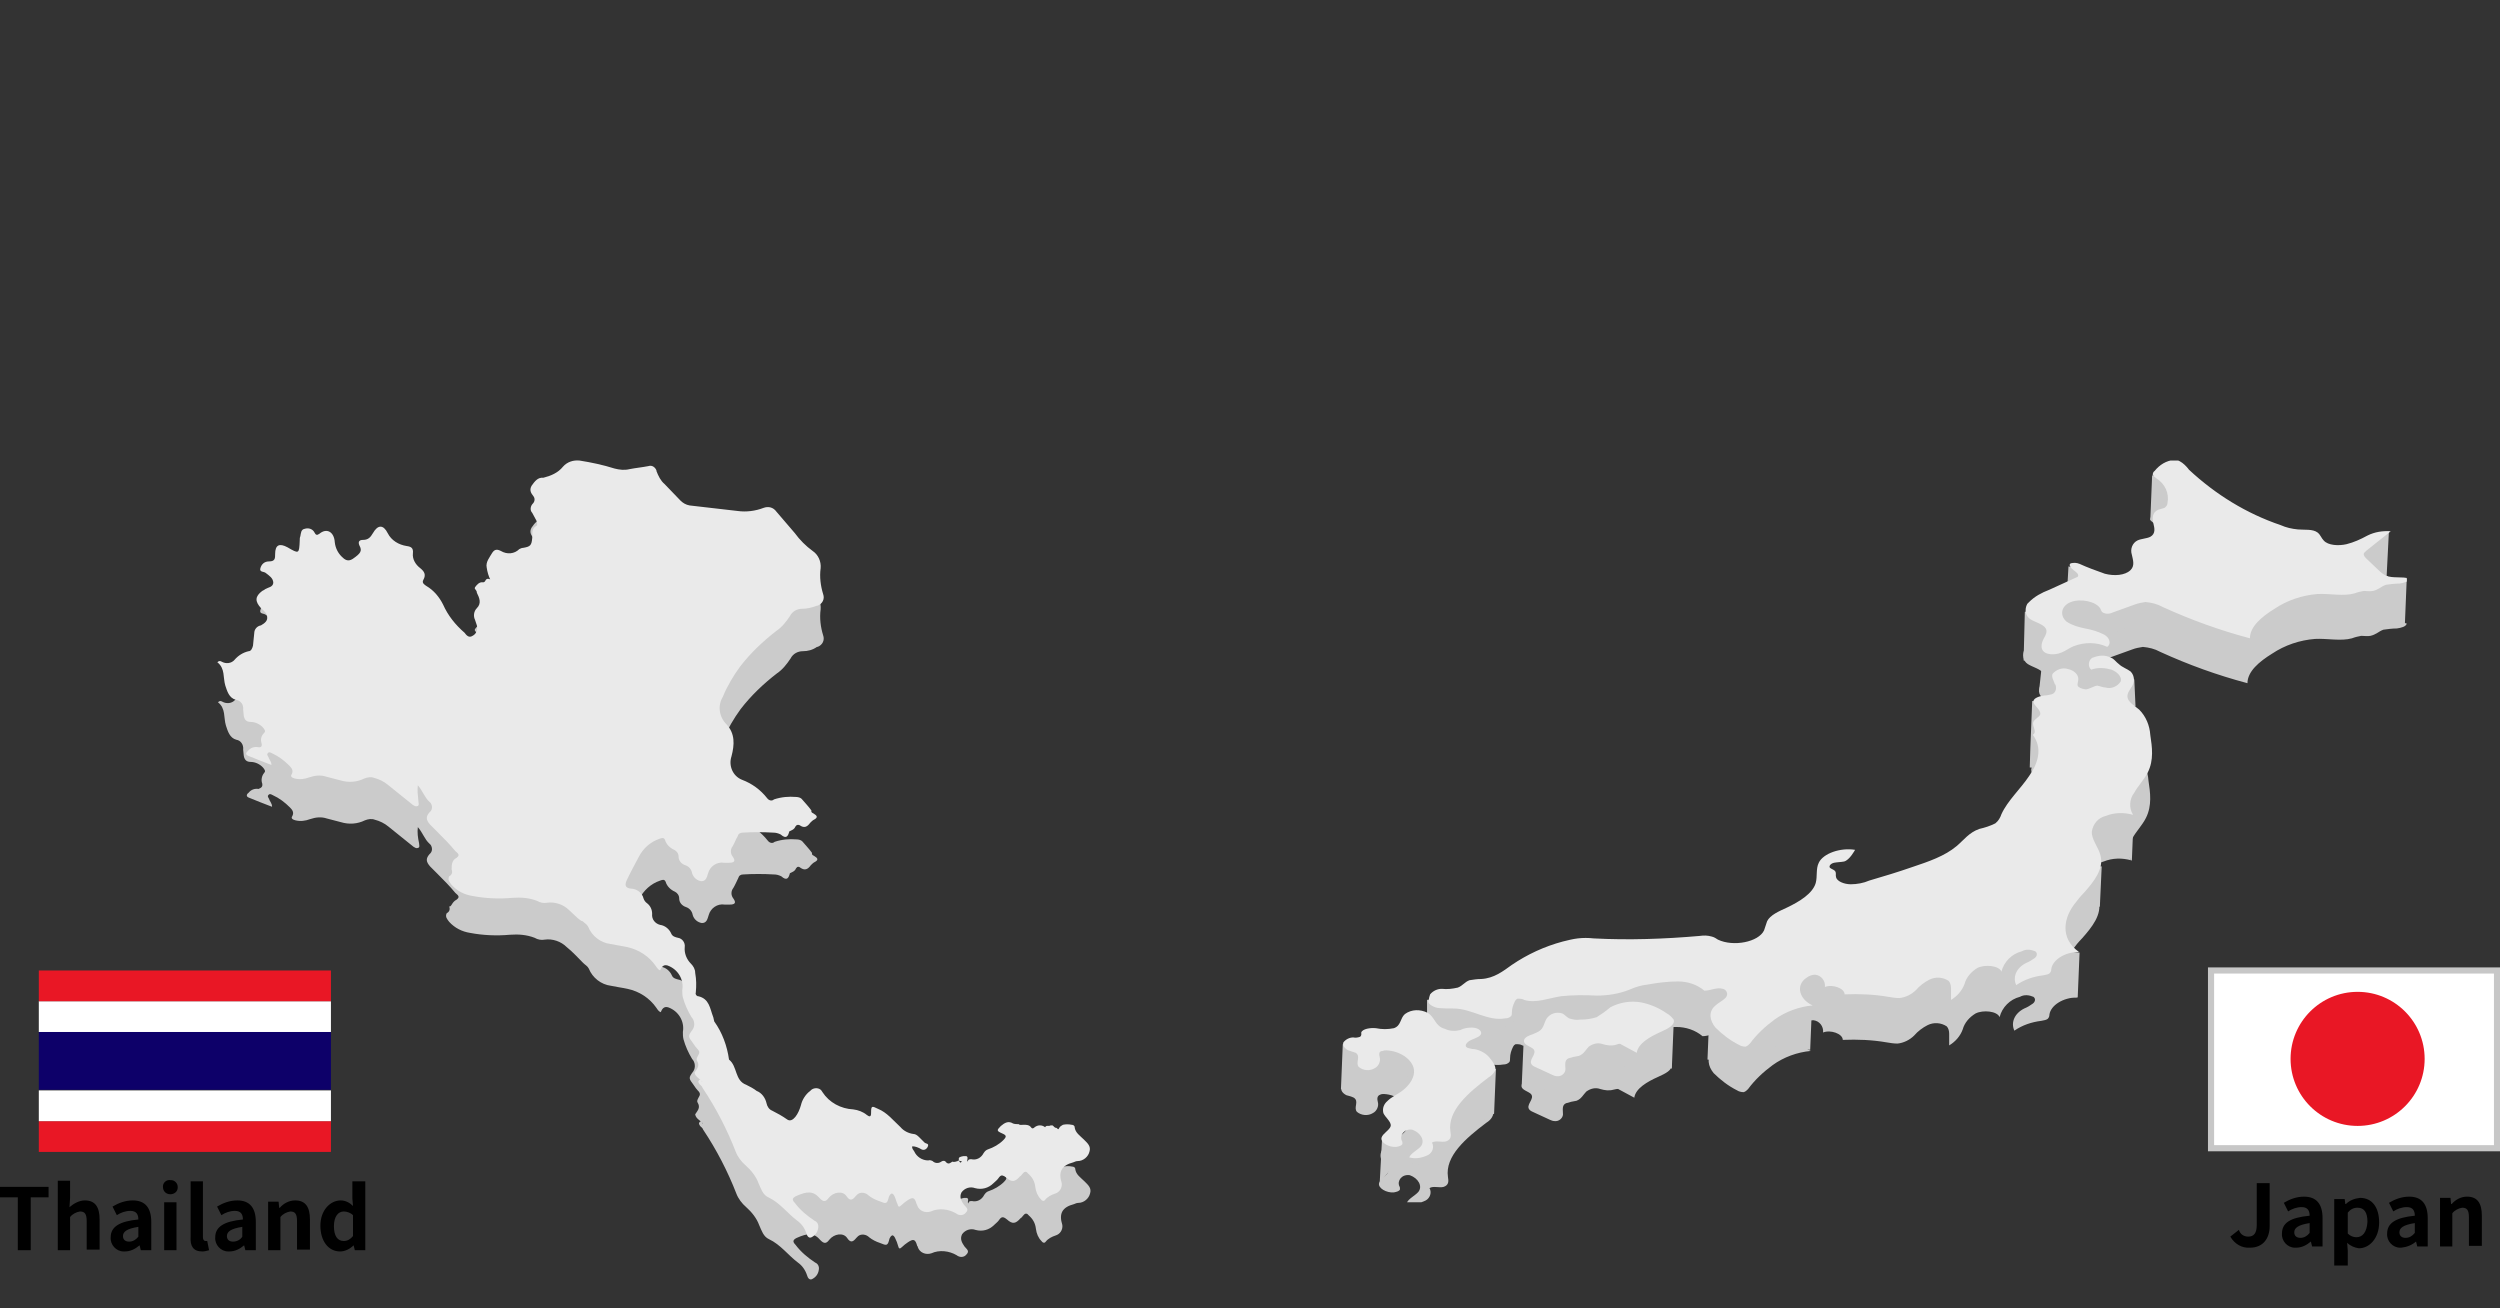 <?xml version="1.0" encoding="utf-8"?>
<!-- Generator: Adobe Illustrator 26.5.0, SVG Export Plug-In . SVG Version: 6.00 Build 0)  -->
<svg version="1.1" id="Layer_1" xmlns="http://www.w3.org/2000/svg" xmlns:xlink="http://www.w3.org/1999/xlink" x="0px" y="0px"
	 viewBox="0 0 406.5 212.7" style="enable-background:new 0 0 406.5 212.7;" xml:space="preserve">
<rect x="0" y="0" width="406.5" height="212.7" fill="#333333" stroke="none"/>
<style type="text/css">
	.st0{clip-path:url(#SVGID_00000142149895692029578160000013871226214912569220_);}
	.st1{fill:#CBCBCB;}
	.st2{fill:#EAEAEA;}
	.st3{clip-path:url(#SVGID_00000065035675904795374690000017610984829943841712_);}
	.st4{fill:#0D0069;}
	.st5{fill:#FFFFFF;}
	.st6{fill:#E91725;}
	.st7{fill:#FFFFFF;stroke:#C7C7C7;}
</style>
<g transform="translate(-270.963 -6027.2)">
	<g transform="translate(306.5 6102.086)">
		<g>
			<defs>
				<rect id="SVGID_1_" x="-3" y="0" width="147.7" height="137.8"/>
			</defs>
			<clipPath id="SVGID_00000054253675115642070450000012133146059188091524_">
				<use xlink:href="#SVGID_1_"  style="overflow:visible;"/>
			</clipPath>
			<g style="clip-path:url(#SVGID_00000054253675115642070450000012133146059188091524_);">
				<path class="st1" d="M38.7,71.4c0.7-0.5,0.1-0.8-0.2-1.1c-0.9-1.1-1.9-2.1-2.9-3.1c-0.4-0.4-0.8-0.8-1.2-1.2
					c-0.7-0.8-0.7-1.3-0.1-2c0.5-0.4,0.5-1,0.2-1.5c-0.1-0.1-0.1-0.1-0.2-0.2c-0.8-0.7-1.1-1.8-1.9-2.7c-0.1,0.9,0,1.7,0.2,2.6
					c0,0.3,0.2,0.7-0.2,0.8c-0.3,0.1-0.5-0.1-0.7-0.2c-1.4-1.1-2.7-2.2-4.1-3.3c-0.6-0.5-1.4-0.9-2.2-1.1c-0.5-0.2-1.1-0.1-1.6,0.1
					c-1.2,0.6-2.6,0.7-3.9,0.3c-0.8-0.2-1.5-0.4-2.3-0.6c-0.9-0.3-1.8-0.2-2.7,0.1c-0.8,0.3-1.6,0.4-2.4,0.2
					c-0.4-0.1-0.8-0.3-0.5-0.7c0.3-0.6,0-1-0.4-1.4c-0.8-0.8-1.7-1.5-2.8-2c-0.2-0.1-0.5-0.3-0.7,0c-0.2,0.2,0,0.4,0.1,0.6
					c0.1,0.4,0.5,0.7,0.5,1.3c-1.3-0.5-2.6-1-3.8-1.5c-0.5-0.2-0.3-0.6,0-0.8c0.4-0.5,1-0.7,1.6-0.6C7,53.2,7.2,53,7.1,52.5
					C6.9,52,7,51.3,7.4,50.8c0.3-0.3,0.1-0.5-0.1-0.8c-0.5-0.6-1.3-1-2.1-1c-0.7,0-1-0.4-1.1-1c0-0.3-0.1-0.7-0.1-1
					c0.1-0.8-0.4-1.5-1.1-1.6c-1.1-0.3-1.4-1.4-1.7-2.3c-0.4-1.3,0-2.8-1.3-3.8c0.3-0.3,0.5-0.2,0.7-0.1c0.7,0.4,1.6,0.3,2.1-0.3
					c0.6-0.7,1.4-1.2,2.3-1.4c0.4,0,0.6-0.5,0.7-0.9c0.1-0.7,0.1-1.3,0.2-2c0-0.7,0.5-1.2,1.1-1.3c0.5-0.1,0.9-0.5,0.9-1.1
					c0-0.3-0.1-0.5-0.3-0.7c-0.2-0.3-0.5-0.5-0.7-0.7c-1-1.1-1-1.9,0.2-2.8c0.2-0.1,0.4-0.2,0.5-0.3c0.5-0.3,1.2-0.3,1.3-1
					c0-0.8-0.7-1.2-1.2-1.6c-0.3-0.3-1.1-0.1-0.9-0.8c0.2-0.7,0.7-1.1,1.4-1.1c1,0,1-0.5,1-1.2c0-1.5,0.7-1.8,2-1.1
					c1.9,1.1,1.9,1.1,2-1.1c0-0.2,0-0.5,0.1-0.7c0.1-0.5,0.1-1.1,0.7-1.2c0.6-0.2,1.3,0,1.6,0.6c0.2,0.4,0.4,0.5,0.8,0.2
					c1.2-1,2.4-0.3,2.5,1.4c0.1,0.9,0.5,1.7,1.1,2.3c0.5,0.5,1,0.9,1.8,0.4c1.3-0.9,1.6-1.3,1.1-2.2c-0.3-0.7,0.1-0.9,0.6-0.9
					c0.8,0,1.2-0.4,1.6-1.1c0.8-1.4,1.7-1.4,2.4,0c0.6,1.2,1.8,1.9,3.1,2.1c0.7,0.1,1.1,0.3,1,1.2c-0.1,0.9,0.4,1.8,1.2,2.4
					c0.6,0.5,1,1,0.5,1.9c-0.3,0.5,0.2,0.8,0.5,1c1.2,0.7,2.1,1.8,2.7,3c0.8,1.8,2,3.3,3.5,4.6c0.3,0.4,0.7,0.9,1.3,0.5
					c0.6-0.3,0.9-1,0.7-1.7c-0.1-0.3-0.2-0.6-0.3-0.9c-0.3-0.6-0.2-1.4,0.3-1.9c0.8-0.8,0.4-1.7,0-2.5c0-0.2-0.1-0.4-0.2-0.5
					c-0.1-0.1-0.2-0.2-0.1-0.4c0.3-0.4,0.7-0.9,1.3-0.8c0.2,0,0.3-0.1,0.4-0.3c0.2-0.4,0.6-0.3,0.9-0.1c0,0,0,0,0,0
					c-0.1,0,0,0-0.1,0c-0.3-0.6-0.5-1.3-0.6-2c-0.2-0.9,0.5-1.7,0.9-2.4c0.4-0.6,0.8-0.6,1.4-0.3c1,0.6,2.2,0.5,3-0.3
					c0.2-0.1,0.4-0.2,0.6-0.2c1.2-0.2,1.4-0.4,1.5-1.6c0.1-0.7-0.2-1.5,0.7-2c0.2-0.1,0.1-0.5,0-0.8c-0.2-0.4-0.5-0.9-0.7-1.3
					c-0.4-0.4-0.3-1.1,0.1-1.5c0.3-0.3,0.4-0.8,0.1-1.2c0,0,0,0,0,0c-0.4-0.5-0.7-1-0.3-1.7c0.5-0.7,1-1.4,1.9-1.3
					C54,9.2,55.2,8.8,56,7.8c0.7-0.8,1.7-1.1,2.7-1c1.9,0.3,3.8,0.7,5.7,1.2c0.8,0.2,1.6,0.3,2.4,0.1c1-0.2,2.1-0.3,3.1-0.5
					c0.6-0.2,1.1,0.2,1.3,0.7c0,0,0,0.1,0,0.1c0.3,0.8,0.7,1.6,1.3,2.1c0.9,0.9,1.7,1.8,2.6,2.7c0.4,0.4,0.9,0.7,1.5,0.8
					c2.6,0.3,5.2,0.6,7.8,0.9c1.4,0.2,2.9,0,4.2-0.5c0.8-0.3,1.6-0.1,2.1,0.6c1,1.2,2,2.3,3,3.5c0.8,1.1,1.8,2.1,2.9,2.9
					c0.9,0.6,1.4,1.7,1.3,2.8c-0.2,1.4,0,2.9,0.4,4.2c0.3,0.8-0.1,1.6-0.9,1.9c0,0-0.1,0-0.1,0C96.6,30.8,95.8,31,95,31
					c-0.8,0-1.6,0.4-2,1.2c-0.6,0.9-1.3,1.8-2.2,2.4c-2.2,1.7-4.2,3.6-5.9,5.8c-1.1,1.5-2.1,3.2-2.8,4.9c-0.9,1.5-0.6,3.3,0.6,4.5
					c1.4,1.5,1.3,3.3,0.8,5.2c-0.5,1.5,0.2,3.2,1.7,3.8c1.6,0.6,3,1.6,4.1,3c0.3,0.4,0.8,0.5,1.1,0.2c1.2-0.4,2.4-0.5,3.6-0.4
					c0.3,0,0.7,0.1,0.9,0.3c0.5,0.6,1.1,1.2,1.6,1.9c-0.1,0.4,0.3,0.4,0.5,0.6c0.5,0.3,0.5,0.6-0.1,0.9c-0.2,0.1-0.4,0.3-0.6,0.5
					c-0.5,0.7-1,0.9-1.7,0.4C94.4,66,94.1,66,94,66.2c0,0-0.1,0.1-0.1,0.1c-0.2,0.5-0.6,0.6-1,0.8c-0.2,0.8-0.5,1.3-1.4,0.5
					c-0.4-0.2-0.8-0.3-1.2-0.3c-1.7-0.1-3.4-0.1-5,0c-0.4,0-0.7,0.2-0.8,0.6c-0.3,0.6-0.5,1.1-0.8,1.6c-0.4,0.5-0.4,1.2,0,1.7
					c0.5,0.7,0.3,1-0.6,1c-0.3,0-0.5,0-0.8,0c-1.2-0.2-2.3,0.6-2.6,1.7c-0.2,0.6-0.3,1.3-1.1,1.3c-0.7-0.1-1.3-0.6-1.5-1.3
					c-0.1-0.6-0.5-1.1-1.1-1.3c-0.6-0.2-1.1-0.7-1.1-1.4c0-0.5-0.3-0.9-0.7-1.1c-0.7-0.3-1.3-0.9-1.5-1.6c-0.2-0.5-0.6-0.3-0.9-0.2
					c-1.5,0.5-2.7,1.6-3.4,3c-0.7,1.3-1.4,2.6-2,3.9c-0.3,0.8,0,1.1,0.7,1.2c1,0,1.9,0.7,2.1,1.6c0.1,0.3,0.3,0.6,0.6,0.8
					c0.5,0.4,0.8,1,0.8,1.7c-0.1,0.9,0.5,1.6,1.3,1.8c0.8,0.1,1.5,0.7,1.8,1.4c0.2,0.5,0.7,0.6,1.1,0.7c0.7,0.1,1.2,0.8,1.1,1.5
					c0,0,0,0,0,0c-0.1,1,0.3,2,1,2.7c0.4,0.4,0.7,0.9,0.7,1.5c0.2,1.1,0.2,2.1,0.1,3.2c-0.1,0.3,0.1,0.5,0.3,0.6c0,0,0.1,0,0.1,0
					c1.8,0.4,1.9,2,2.4,3.3c0.1,0.2,0.1,0.5,0.2,0.8c1.3,1.8,2.1,4,2.4,6.2c1.4,1.1,0.9,3.4,2.8,4.1c0.6,0.3,1.2,0.6,1.7,1
					c0.8,0.3,1.4,1.1,1.6,2c0.1,0.5,0.4,1,0.9,1.2c0.8,0.4,1.7,0.9,2.4,1.4c0.5,0.4,1,0.1,1.4-0.4c0.4-0.5,0.7-1.2,0.9-1.9
					c0.2-0.9,0.8-1.8,1.5-2.3c0.4-0.5,1.2-0.6,1.7-0.2c0.1,0.1,0.2,0.2,0.3,0.4c1.1,1.7,3,2.7,5,2.8c0.8,0.1,1.6,0.4,2.2,0.9
					c0.4,0.3,0.7,0.4,0.7-0.3c0-1.2,0.1-1.2,1.1-0.7c1.5,0.6,2.5,1.9,3.7,3c0.5,0.6,1.3,1,2.1,1.1c0.3,0,0.6,0.2,0.9,0.5
					c0.3,0.3,0.6,0.6,0.9,0.9c0.2,0.2,0.8,0.1,0.5,0.7c-0.2,0.4-0.6,0.6-1,0.4c0,0,0,0,0,0c-0.5-0.3-1-0.5-1.5-0.5
					c-0.1,0.4,0.2,0.6,0.3,0.8c0.4,0.9,1.3,1.5,2.3,1.5c0.2-0.1,0.5,0,0.7,0.1c0.4,0.4,1,0.4,1.4,0.1c0.3-0.2,0.6-0.2,0.8,0.1
					c0.4,0.4,0.7,0.1,1-0.1c0.3,0.1,0.6,0,0.9-0.1c0-0.1,0.1-0.1,0.1-0.1c0,0,0,0,0,0c0.2,0.1,0.3,0.6,0.5,0.2
					c0.2-0.2-0.3,0-0.4-0.2c-0.2-0.6,0.3-0.6,0.7-0.7l0.5,0c0.4,0.2,0,0.6,0.2,0.9c0.1-0.4,0.3-0.4,0.6-0.4c0.8,0.2,1.6-0.2,2-1
					c0.2-0.3,0.4-0.5,0.7-0.6c0.9-0.3,1.8-0.8,2.5-1.5c0.6-0.6,0.5-0.8-0.2-1.1c-0.9-0.4-0.9-0.5-0.2-1.2c0.6-0.5,1.2-0.9,2-0.4
					c0.3,0.1,0.6,0.1,0.9,0.1c0.2,0.2,0.5,0.1,0.8,0.1c0.4,0,0.9,0,1.2,0.4c0.2,0.3,0.4,0.2,0.6,0c0.5-0.4,1.2-0.4,1.7,0
					c0,0.1,0,0.2,0,0.2c0-0.1,0-0.1,0-0.2c0.2-0.4,0.6-0.1,0.9-0.3l0.3,0c0.2,0.1,0.3,0.4,0.6,0.4c0.2,0,0.3,0.5,0.5,0
					c0.1-0.2,0.4-0.4,0.6-0.5c0.5-0.1,0.9-0.1,1.4,0c0.2,0,0.5,0.1,0.5,0.4c0.1,0.9,0.9,1.4,1.5,2c0.6,0.6,1.2,1.1,0.9,2
					c-0.2,0.8-1,1.5-1.9,1.5c-0.2,0-0.5,0.1-0.7,0.2c-1.9,0.5-2.5,1.5-1.9,3.4c0.1,0.8-0.4,1.5-1.1,1.7c-0.6,0.2-1.2,0.5-1.6,1
					c-0.2,0.3-0.5,0.2-0.7-0.1c-0.5-0.5-0.8-1.2-0.9-2c-0.1-0.9-0.5-1.6-1.2-2.2c-0.3-0.4-0.6-0.3-0.9,0.1c-0.1,0.1-0.2,0.3-0.4,0.4
					c-0.8,0.9-1.3,1-2.2,0.2c-0.6-0.5-0.9-0.5-1.3,0.1c-0.2,0.3-0.5,0.5-0.8,0.8c-0.8,0.8-1.9,1.1-3,0.8c-0.8-0.3-1.7,0-2.2,0.7
					c-0.4,0.8,0,1.4,0.4,2c0.3,0.4,0.9,0.7,0.3,1.3c-0.4,0.5-1.1,0.5-1.6,0.1c-1.2-0.7-2.8-0.9-4.1-0.3c-0.9,0.3-1.9-0.1-2.2-1
					c0-0.1,0-0.1-0.1-0.2c-0.3-1.1-0.6-1.2-1.5-0.6c-0.3,0.2-0.7,0.5-1,0.8c-0.3,0.3-0.5,0.3-0.6-0.2c-0.1-0.4-0.3-0.9-0.5-1.3
					c-0.1-0.2-0.3-0.5-0.5-0.4s-0.3,0.3-0.4,0.5c-0.3,1.2-0.4,1.2-1.6,0.7c-0.6-0.2-1.2-0.5-1.7-0.9c-0.5-0.5-1.3-0.6-1.8-0.2
					c-0.1,0.1-0.2,0.2-0.3,0.3c-0.5,0.6-0.9,0.9-1.5,0c-0.6-0.9-2.1-0.7-2.9,0.3c-0.5,0.7-0.9,0.6-1.4,0.1c-1.1-1.3-2.1-1.2-3.9-0.4
					c-0.6,0.3-0.7,0.6-0.2,1.1c0.9,1.2,2,2.1,3.2,2.9c0.5,0.2,0.7,0.7,0.6,1.2c-0.1,0.7-0.5,1.2-1.1,1.5c-0.4,0.2-0.7-0.2-0.8-0.6
					c-0.3-0.9-0.8-1.6-1.5-2.1c-1.6-1.2-2.8-2.9-4.7-3.8c-0.9-0.4-1.2-1.4-1.6-2.3c-0.4-1.1-1.2-2.1-2.1-2.9
					c-0.7-0.6-1.3-1.4-1.6-2.2c-1.4-3.6-3.2-7.1-5.4-10.4c-0.1-0.3-0.3-0.4-0.5-0.6c-0.1-0.2-0.3-0.4-0.1-0.6c0.2-0.3,0.4,0,0.5,0.2
					c0.1,0.1,0.2,0.1,0.1,0.1c-0.2-0.5-1.2-0.8-1.3-1.6l0,0c0.4-0.6,0.9-1.1,0.4-1.9c-0.2-0.3,0.1-0.7,0.3-1.1
					c0.2-0.4-0.1-0.7-0.3-0.9c-0.2-0.2-0.4-0.5-0.6-0.8c-0.9-1.2-0.9-1.2-0.1-2.3c0.4-0.6,0.3-1.5-0.2-2c-0.6-1-1.1-2.1-1.4-3.2
					c-0.1-0.4-0.1-0.8-0.1-1.2c0.3-1.7-0.7-3.4-2.4-4c-0.7-0.2-1,0.3-1.2,0.8c-0.3-0.1-0.5-0.4-0.7-0.7c-1.1-1.6-2.8-2.7-4.7-3.1
					c-0.9-0.2-1.8-0.3-2.7-0.5c-1.6-0.2-3-1.3-3.6-2.8c-0.2-0.4-0.6-0.6-0.9-0.9c-0.9-0.9-1.7-1.8-2.7-2.6c-0.9-0.9-2.3-1.4-3.6-1.2
					c-0.5,0.1-1.1,0-1.6-0.3c-1.3-0.5-2.6-0.6-4-0.5c-2.2,0.2-4.4,0.1-6.5-0.3c-1.3-0.2-2.5-0.8-3.4-1.8c-0.3-0.4-0.7-0.8-0.4-1.4
					c0.4-0.2,0.6-0.6,0.4-1.1C37.9,72.6,37.9,71.8,38.7,71.4"/>
				<path class="st2" d="M38.7,64.6c0.7-0.5,0.1-0.8-0.2-1.1c-0.9-1.1-1.9-2.1-2.9-3.1c-0.4-0.4-0.8-0.8-1.2-1.2
					c-0.7-0.8-0.7-1.3-0.1-2c0.5-0.4,0.5-1,0.2-1.5c-0.1-0.1-0.1-0.1-0.2-0.2c-0.8-0.7-1.1-1.8-1.9-2.7c-0.1,0.9,0,1.7,0.1,2.6
					c0,0.3,0.2,0.7-0.2,0.8c-0.3,0.1-0.5-0.1-0.7-0.2c-1.4-1.1-2.7-2.2-4.1-3.3c-0.6-0.5-1.4-0.9-2.2-1.1c-0.5-0.2-1.1-0.1-1.6,0.1
					c-1.2,0.6-2.6,0.7-3.9,0.3c-0.8-0.2-1.5-0.4-2.3-0.6c-0.9-0.3-1.8-0.2-2.7,0.1c-0.8,0.3-1.6,0.4-2.4,0.2
					c-0.4-0.1-0.8-0.3-0.5-0.7c0.3-0.6,0-1-0.4-1.4c-0.8-0.8-1.7-1.5-2.8-2c-0.2-0.1-0.5-0.3-0.7,0c-0.2,0.2,0,0.4,0.1,0.6
					c0.1,0.4,0.5,0.7,0.5,1.3c-1.3-0.5-2.6-1-3.8-1.5c-0.5-0.2-0.3-0.6,0-0.8c0.4-0.5,1-0.7,1.6-0.6c0.5,0.1,0.7-0.1,0.6-0.6
					c-0.2-0.6-0.1-1.2,0.4-1.7c0.3-0.3,0.1-0.5-0.1-0.8c-0.5-0.6-1.3-1-2.1-1c-0.7,0-1-0.4-1.1-1c0-0.3-0.1-0.7-0.1-1
					c0.1-0.8-0.4-1.5-1.2-1.6c-1.1-0.3-1.4-1.4-1.7-2.3c-0.4-1.3,0-2.8-1.3-3.8c0.3-0.3,0.5-0.2,0.7-0.1c0.7,0.4,1.6,0.3,2.1-0.3
					c0.6-0.7,1.4-1.2,2.3-1.4c0.4,0,0.6-0.5,0.7-0.9c0.1-0.7,0.1-1.3,0.2-2c0-0.7,0.5-1.2,1.1-1.3C7.6,26.4,8,26,7.9,25.4
					c0-0.3-0.1-0.5-0.3-0.7c-0.2-0.3-0.5-0.5-0.7-0.7c-1-1.1-1-1.9,0.2-2.8c0.2-0.1,0.4-0.2,0.5-0.3c0.5-0.3,1.2-0.3,1.3-1
					c0-0.8-0.7-1.2-1.2-1.6c-0.3-0.3-1.1-0.1-0.9-0.8c0.2-0.7,0.7-1.1,1.4-1.1c1,0,1-0.5,1-1.2c0-1.5,0.7-1.8,2-1.1
					c1.9,1.1,1.9,1.1,2-1.1c0-0.2,0-0.5,0.1-0.7c0.1-0.5,0.1-1.1,0.7-1.2c0.6-0.2,1.3,0,1.6,0.6c0.2,0.4,0.4,0.5,0.8,0.2
					c1.2-1,2.4-0.3,2.5,1.4c0.1,0.9,0.5,1.7,1.1,2.3c0.5,0.5,1,0.9,1.8,0.4c1.3-0.9,1.6-1.3,1.1-2.2c-0.3-0.7,0.1-0.9,0.6-0.9
					c0.8,0,1.2-0.4,1.6-1.1c0.8-1.4,1.7-1.4,2.4,0c0.6,1.2,1.8,1.9,3.1,2.1c0.7,0.1,1.1,0.3,1,1.2c-0.1,0.9,0.4,1.8,1.2,2.4
					c0.6,0.5,1,1,0.5,1.9c-0.3,0.5,0.2,0.8,0.5,1c1.2,0.7,2.1,1.8,2.7,3c0.8,1.8,2,3.3,3.5,4.6c0.3,0.4,0.7,0.9,1.3,0.5
					c0.6-0.3,0.9-1,0.7-1.7c-0.1-0.3-0.2-0.6-0.3-0.9c-0.3-0.6-0.2-1.4,0.3-1.9c0.8-0.8,0.4-1.7,0-2.5c0-0.2-0.1-0.4-0.2-0.5
					c-0.1-0.1-0.2-0.2-0.1-0.4c0.3-0.4,0.7-0.9,1.3-0.8c0.2,0,0.3-0.1,0.4-0.3c0.2-0.4,0.6-0.3,0.9-0.1c0,0,0,0,0,0
					c-0.1,0,0,0-0.1,0c-0.3-0.6-0.5-1.3-0.6-2c-0.2-0.9,0.5-1.7,0.9-2.4c0.4-0.6,0.8-0.6,1.4-0.3c1,0.6,2.2,0.5,3-0.3
					c0.2-0.1,0.4-0.2,0.6-0.2c1.2-0.2,1.4-0.4,1.5-1.6c0.1-0.7-0.2-1.5,0.7-2c0.2-0.1,0.1-0.5,0-0.8c-0.2-0.4-0.5-0.9-0.7-1.3
					c-0.4-0.4-0.3-1.1,0.1-1.5c0.3-0.3,0.4-0.8,0.1-1.2c0,0,0,0,0,0c-0.4-0.5-0.7-1-0.3-1.7c0.5-0.7,1-1.4,1.9-1.3
					C54,2.5,55.2,2,56,1c0.7-0.8,1.7-1.1,2.7-1c1.9,0.3,3.8,0.7,5.7,1.3c0.8,0.2,1.6,0.3,2.4,0.1c1-0.2,2.1-0.3,3.1-0.5
					c0.6-0.2,1.1,0.2,1.3,0.7c0,0,0,0.1,0,0.1c0.3,0.8,0.7,1.6,1.3,2.1c0.9,0.9,1.7,1.8,2.6,2.7c0.4,0.4,0.9,0.7,1.5,0.8
					c2.6,0.3,5.2,0.6,7.8,0.9c1.4,0.2,2.9,0,4.2-0.5c0.8-0.3,1.6-0.1,2.1,0.6c1,1.2,2,2.3,3,3.5c0.8,1.1,1.8,2.1,2.9,2.9
					c0.9,0.6,1.4,1.7,1.3,2.8c-0.2,1.4,0,2.9,0.4,4.2c0.3,0.8-0.1,1.6-0.9,1.9c0,0-0.1,0-0.1,0c-0.8,0.3-1.6,0.5-2.4,0.5
					c-0.8,0-1.6,0.4-2,1.2c-0.6,0.9-1.3,1.8-2.2,2.4c-2.2,1.7-4.2,3.6-5.9,5.8c-1.1,1.5-2.1,3.2-2.8,4.9c-0.9,1.5-0.6,3.3,0.6,4.5
					c1.4,1.5,1.3,3.3,0.8,5.2c-0.5,1.5,0.2,3.2,1.7,3.8c1.6,0.6,3,1.6,4.1,3c0.3,0.4,0.8,0.5,1.1,0.2c1.2-0.4,2.4-0.5,3.6-0.4
					c0.3,0,0.7,0.1,0.9,0.3c0.5,0.6,1.1,1.2,1.6,1.9c-0.1,0.4,0.3,0.4,0.5,0.6c0.5,0.3,0.5,0.6-0.1,0.9c-0.2,0.1-0.4,0.3-0.6,0.5
					c-0.5,0.7-1,0.9-1.7,0.4c-0.2-0.1-0.5-0.1-0.6,0.1c0,0-0.1,0.1-0.1,0.1c-0.2,0.5-0.6,0.6-1,0.8c-0.2,0.8-0.5,1.3-1.4,0.5
					c-0.4-0.2-0.8-0.3-1.2-0.3c-1.7-0.1-3.4-0.1-5,0c-0.4,0-0.7,0.2-0.8,0.6c-0.3,0.5-0.5,1.1-0.8,1.6c-0.4,0.5-0.4,1.2,0,1.7
					c0.5,0.7,0.3,1-0.6,1c-0.3,0-0.5,0-0.8,0c-1.2-0.2-2.3,0.6-2.6,1.7c-0.2,0.6-0.3,1.3-1.1,1.3c-0.7-0.1-1.3-0.6-1.5-1.3
					c-0.1-0.6-0.5-1.1-1.1-1.3c-0.6-0.2-1.1-0.7-1.1-1.4c0-0.5-0.3-0.9-0.7-1.1c-0.7-0.3-1.3-0.9-1.5-1.6c-0.2-0.5-0.6-0.3-0.9-0.2
					c-1.5,0.5-2.7,1.6-3.4,3c-0.7,1.3-1.4,2.6-2,3.9c-0.3,0.8,0,1.1,0.7,1.2c1,0,1.9,0.7,2.1,1.6c0.1,0.3,0.3,0.6,0.6,0.8
					c0.5,0.4,0.8,1,0.8,1.7c-0.1,0.9,0.5,1.6,1.3,1.8c0.8,0.1,1.5,0.7,1.8,1.4c0.2,0.5,0.7,0.6,1.1,0.7c0.7,0.1,1.2,0.8,1.1,1.5
					c0,0,0,0,0,0c-0.1,1,0.3,2,1,2.7c0.4,0.4,0.7,0.9,0.7,1.5c0.2,1.1,0.2,2.1,0.1,3.2c-0.1,0.3,0.1,0.5,0.3,0.6c0,0,0.1,0,0.1,0
					c1.8,0.4,1.9,2,2.4,3.3c0.1,0.2,0.1,0.5,0.2,0.8c1.3,1.8,2.1,4,2.4,6.2c1.4,1.1,0.9,3.4,2.8,4.1c0.6,0.3,1.2,0.6,1.7,1
					c0.8,0.3,1.4,1.1,1.6,2c0.1,0.5,0.4,1,0.9,1.2c0.8,0.4,1.7,0.9,2.4,1.4c0.5,0.4,1,0.1,1.4-0.4c0.4-0.5,0.7-1.2,0.9-1.9
					c0.2-0.9,0.8-1.8,1.5-2.3c0.4-0.5,1.2-0.6,1.7-0.2c0.1,0.1,0.2,0.2,0.3,0.4c1.1,1.7,3,2.7,5,2.8c0.8,0.1,1.6,0.4,2.2,0.9
					c0.4,0.3,0.7,0.4,0.7-0.3c0-1.2,0.1-1.2,1.1-0.7c1.5,0.6,2.5,1.9,3.7,3c0.5,0.6,1.3,1,2.1,1.1c0.3,0,0.6,0.2,0.9,0.5
					c0.3,0.3,0.6,0.6,0.9,0.9c0.2,0.2,0.8,0.1,0.5,0.7c-0.2,0.4-0.6,0.6-1,0.4c0,0,0,0,0,0c-0.5-0.3-1-0.5-1.5-0.5
					c-0.1,0.4,0.2,0.6,0.3,0.8c0.4,0.9,1.3,1.5,2.3,1.5c0.2-0.1,0.5,0,0.7,0.1c0.4,0.4,1,0.4,1.4,0.1c0.3-0.2,0.6-0.2,0.8,0.1
					c0.4,0.4,0.7,0.1,1-0.1c0.3,0.1,0.6,0,0.9-0.1c0-0.1,0.1-0.1,0.1-0.1c0,0,0,0,0,0c0.2,0.1,0.3,0.6,0.5,0.2
					c0.2-0.2-0.3,0-0.4-0.2c-0.2-0.6,0.3-0.6,0.7-0.7l0.5,0c0.4,0.2,0,0.6,0.2,0.9c0.1-0.4,0.3-0.4,0.6-0.4c0.8,0.2,1.6-0.2,2-1
					c0.2-0.3,0.4-0.5,0.7-0.6c0.9-0.3,1.8-0.8,2.5-1.5c0.6-0.6,0.5-0.8-0.2-1.1c-0.9-0.4-0.9-0.5-0.2-1.2c0.6-0.5,1.2-0.9,2-0.4
					c0.3,0.1,0.6,0.1,0.9,0.1c0.2,0.2,0.5,0.1,0.8,0.1c0.4,0,0.9,0,1.2,0.4c0.2,0.3,0.4,0.2,0.6,0c0.5-0.4,1.2-0.4,1.7,0
					c0,0.1,0,0.2,0,0.2c0-0.1,0-0.1,0-0.2c0.2-0.4,0.6-0.1,0.9-0.3l0.3,0c0.2,0.1,0.3,0.4,0.6,0.4c0.2,0,0.3,0.5,0.5,0
					c0.1-0.2,0.4-0.4,0.6-0.5c0.5-0.1,0.9-0.1,1.4,0c0.2,0,0.5,0.1,0.5,0.4c0.1,0.9,0.9,1.4,1.5,2c0.6,0.6,1.2,1.1,0.9,2
					c-0.2,0.8-1,1.5-1.9,1.5c-0.2,0-0.5,0.1-0.7,0.2c-1.9,0.5-2.5,1.5-1.9,3.4c0.1,0.8-0.4,1.5-1.1,1.7c-0.6,0.2-1.2,0.5-1.6,1
					c-0.2,0.3-0.5,0.2-0.7-0.1c-0.5-0.5-0.8-1.2-0.9-2c-0.1-0.9-0.5-1.6-1.2-2.2c-0.3-0.4-0.6-0.3-0.9,0.1c-0.1,0.1-0.2,0.3-0.4,0.4
					c-0.8,0.9-1.3,1-2.2,0.2c-0.6-0.5-0.9-0.5-1.3,0.1c-0.2,0.3-0.5,0.5-0.8,0.8c-0.8,0.8-1.9,1.1-3,0.8c-0.8-0.3-1.7,0-2.2,0.7
					c-0.4,0.8,0,1.4,0.4,2c0.3,0.4,0.9,0.7,0.3,1.3c-0.4,0.5-1.1,0.5-1.6,0.1c-1.2-0.7-2.8-0.9-4.1-0.3c-0.9,0.3-1.9-0.1-2.2-1
					c0-0.1,0-0.1-0.1-0.2c-0.3-1.1-0.6-1.2-1.5-0.6c-0.3,0.2-0.7,0.5-1,0.8c-0.3,0.3-0.5,0.3-0.6-0.2c-0.2-0.4-0.3-0.9-0.5-1.3
					c-0.1-0.2-0.3-0.5-0.5-0.4s-0.3,0.3-0.4,0.5c-0.3,1.2-0.4,1.2-1.6,0.7c-0.6-0.2-1.2-0.5-1.7-0.9c-0.5-0.5-1.3-0.6-1.8-0.2
					c-0.1,0.1-0.2,0.2-0.3,0.3c-0.5,0.6-0.9,0.9-1.5,0c-0.6-0.9-2.1-0.7-2.9,0.3c-0.5,0.7-0.9,0.6-1.4,0.1c-1.1-1.3-2.1-1.2-3.9-0.4
					c-0.6,0.3-0.7,0.6-0.2,1.1c0.9,1.2,2,2.1,3.2,2.9c0.5,0.2,0.7,0.7,0.6,1.2c-0.1,0.7-0.5,1.2-1.1,1.5c-0.4,0.2-0.7-0.2-0.8-0.6
					c-0.3-0.9-0.8-1.6-1.5-2.1c-1.6-1.2-2.8-2.9-4.7-3.8c-0.9-0.4-1.2-1.4-1.6-2.3c-0.4-1.1-1.2-2.1-2.1-2.9
					c-0.7-0.6-1.3-1.4-1.6-2.2c-1.4-3.6-3.2-7.1-5.4-10.4c-0.1-0.3-0.3-0.4-0.5-0.6c-0.1-0.2-0.3-0.4-0.1-0.6c0.2-0.3,0.4,0,0.5,0.2
					c0.1,0.1,0.2,0.1,0.1,0.1c-0.2-0.5-1.2-0.8-1.3-1.6l0,0c0.4-0.6,0.9-1.1,0.4-1.9c-0.2-0.3,0.1-0.7,0.3-1.1
					c0.2-0.4-0.1-0.7-0.3-0.9c-0.2-0.2-0.4-0.5-0.6-0.8c-0.9-1.2-0.9-1.2-0.1-2.3c0.4-0.6,0.3-1.5-0.2-2c-0.6-1-1.1-2.1-1.4-3.2
					c-0.1-0.4-0.1-0.8-0.1-1.2c0.3-1.7-0.7-3.4-2.4-4c-0.7-0.2-1,0.3-1.2,0.8c-0.3-0.1-0.5-0.4-0.7-0.7c-1.1-1.6-2.8-2.7-4.7-3.1
					c-0.9-0.2-1.8-0.3-2.7-0.5c-1.6-0.2-3-1.3-3.6-2.8c-0.2-0.4-0.6-0.6-0.9-0.9C58.8,74.9,58,74,57,73.1c-0.9-0.9-2.3-1.4-3.6-1.2
					c-0.5,0.1-1.1,0-1.6-0.3c-1.3-0.5-2.6-0.6-4-0.5c-2.2,0.2-4.4,0.1-6.5-0.3C40,70.6,38.8,70,37.9,69c-0.3-0.4-0.7-0.8-0.4-1.4
					c0.4-0.2,0.6-0.6,0.4-1.1C37.9,65.8,37.9,65,38.7,64.6"/>
			</g>
		</g>
	</g>
	<g transform="translate(489 6102.086)">
		<g>
			<defs>
				<rect id="SVGID_00000008130911203643810590000017468294041747129735_" x="0" y="0" width="173.3" height="120.6"/>
			</defs>
			<clipPath id="SVGID_00000142865570109486559750000002857033546939924399_">
				<use xlink:href="#SVGID_00000008130911203643810590000017468294041747129735_"  style="overflow:visible;"/>
			</clipPath>
			<g style="clip-path:url(#SVGID_00000142865570109486559750000002857033546939924399_);">
				<path class="st1" d="M137.5,8.8c4.3,4,9.3,7.1,14.9,9c0.9,0.4,1.8,0.6,2.8,0.7c1.1,0.1,2.4-0.1,3.2,0.5c0.5,0.4,0.6,0.9,1,1.3
					c0.7,0.8,2.4,0.9,3.7,0.6c1.2-0.3,2.3-0.8,3.4-1.4c1.2-0.6,2.5-0.8,3.8-0.7l-3.9,3.1c-0.2,0.2-0.5,0.4-0.5,0.6
					c0,0.3,0.2,0.5,0.5,0.8l2,1.9c0.3,0.3,0.7,0.6,1.1,0.8c1.1,0.5,2.7,0.1,3.8,0.5c-0.1,0.5-0.9,0.7-1.6,0.8
					c-0.7,0-1.5,0.1-2.2,0.2c-0.8,0.3-1.2,0.8-2.1,1c-0.5,0.1-1,0-1.5,0c-0.5,0.1-1,0.2-1.5,0.4c-1.8,0.5-4,0-6,0.1
					c-2.5,0.2-4.9,1-7,2.4c-2.1,1.3-4,2.9-4,4.8c-4.9-1.3-9.6-3-14.2-5.1c-0.9-0.5-1.8-0.7-2.8-0.8c-0.6,0.1-1.2,0.2-1.7,0.4
					l-3.6,1.3c-0.4,0.2-0.9,0.3-1.4,0.1c-0.4-0.1-0.5-0.4-0.6-0.7c-0.7-1.2-3.2-1.7-4.8-1.1s-1.9,2.2-0.7,3.2c0.9,0.6,2,0.9,3,1.1
					c1.1,0.2,2.1,0.5,3.1,1c0.9,0.5,1.2,1.5,0.5,2c-1.7-0.8-3.7-0.8-5.5-0.1c-0.7,0.3-1.2,0.7-1.9,1c-0.7,0.3-1.5,0.4-2.3,0.2
					c-1.3-0.4-1.1-1.6-0.6-2.5c0.3-0.5,0.6-1.1,0.3-1.6c-0.4-0.7-1.7-1-2.5-1.5c-0.8-0.5-1-1.6-0.5-2.5c0.1-0.1,0.2-0.2,0.3-0.3
					c0.9-0.9,2.1-1.5,3.3-2l4.6-2.1c0.3-0.4-0.3-0.8-0.7-1.1s-0.9-0.9-0.4-1.1c0.5-0.1,0.9-0.1,1.4,0.1c1.3,0.6,2.7,1.1,4.1,1.6
					c1.5,0.4,3.3,0.3,4.2-0.6c0.7-0.7,0.4-1.6,0.2-2.5c-0.3-0.9,0.1-1.9,0.9-2.3c0.6-0.3,1.5-0.3,2.1-0.6c0.9-0.5,0.7-1.4,0.5-2.2
					s-0.2-1.8,0.8-2.2c0.3-0.1,0.7-0.2,1-0.3c0.3-0.2,0.5-0.5,0.5-0.8c0.3-1.6-0.4-3.1-1.8-4c-0.3-0.2-0.5-0.4-0.6-0.6
					c0-0.2,0.1-0.5,0.3-0.6c0.8-1,1.9-1.7,3.1-1.8C136.4,7.1,137.5,8.8,137.5,8.8"/>
				<path class="st1" d="M122.7,44c0.5,0.1,0.9,0.3,1.3,0.3c1,0.3,2-0.2,2.5-1c0.2-0.7-0.5-1.5-1.5-1.9c-1.1-0.3-2.2-0.4-3.3,0
					c-0.5-0.4-0.5-1.2-0.1-1.7c0.1-0.1,0.3-0.3,0.5-0.3c1-0.4,2.1-0.4,3.1,0.2c0.3,0.3,0.6,0.6,1,0.9c0.5,0.5,1.4,0.8,1.9,1.2
					c0.7,0.7,0.7,1.8,0.1,2.6c-0.3,0.5-0.7,1-0.6,1.6c0.1,0.8,1.2,1.4,1.9,2c1.1,1.1,1.7,2.6,1.8,4.1c0.3,2,0.6,4.1-0.4,6.1
					c-0.6,1.2-1.6,2.2-2.2,3.3c-0.8,1-0.9,2.5-0.2,3.6c-1.5-0.4-3-0.4-4.5,0.2c-1.2,0.3-2,1.3-2.2,2.5c-0.1,1.3,1.1,2.6,1.4,3.9
					c0.6,2.2-1.1,4.3-2.7,6.1c0,0-0.7,0.7-1.2,1.4c-2.2,2.5-2.7,6,0.4,8.2c-2.3,0-4.3,1.3-4.5,2.8c0,0.3-0.1,0.5-0.3,0.7
					c-0.3,0.2-0.6,0.2-1,0.3c-1.6,0.2-3.1,0.7-4.4,1.6c-0.6-1.3,0-2.8,1.6-3.6c0.5-0.2,1-0.5,1.4-0.8c0.4-0.3,0.5-0.8,0.1-1.1
					c-0.7-0.3-1.5-0.4-2.2,0c-1.6,0.4-2.9,1.7-3.3,3.3c-0.4-1-2.7-1.2-3.9-0.6c-1,0.6-1.8,1.5-2.1,2.6c-0.4,1.1-1.2,2-2.2,2.6l0-1.9
					c0-0.4-0.1-0.9-0.4-1.2c-0.9-0.6-2.1-0.7-3.1-0.2c-0.8,0.4-1.6,1-2.2,1.7c-0.7,0.7-1.7,1.2-2.7,1.3c-0.6,0-1.2-0.1-1.8-0.2
					c-2.3-0.4-4.7-0.5-7.1-0.4c0-1-2-1.7-3.2-1.2c0.1-1-0.6-1.9-1.6-2c0,0,0,0,0,0c-0.5,0-1,0.2-1.4,0.5c-1.8,1.2-1.2,3.5,1,4.5
					c-2.2,0.2-4.4,1-6.2,2.3c-1.5,1.1-2.9,2.4-4,3.9c-0.2,0.2-0.4,0.4-0.7,0.5c-0.4,0-0.8-0.1-1.1-0.3c-1.4-0.7-2.7-1.7-3.8-2.8
					c-0.9-1.1-1.2-2.5-0.1-3.5c0.5-0.5,1.2-0.8,1.7-1.3c0.4-0.4,0.4-0.9,0-1.3c-0.1-0.1-0.3-0.2-0.4-0.2c-1-0.3-2,0.3-3,0.3
					c-1.2-1-2.7-1.5-4.3-1.5c-1.6,0-3.3,0.2-4.9,0.5c-1,0.1-2,0.4-2.9,0.8c-1.7,0.7-3.6,1-5.4,1c-1.9-0.1-3.9-0.1-5.8,0.1
					c-2,0.3-4.1,1.2-6,0.6c-0.3-0.2-0.7-0.2-1.1-0.2c-0.2,0.1-0.3,0.2-0.4,0.4c-0.3,0.6-0.5,1.2-0.5,1.9c0,0.2,0,0.4-0.1,0.6
					c-0.3,0.3-0.6,0.4-1,0.4c-2.8,0.5-5.3-1.5-8.2-1.6c-0.9,0-1.9,0-2.8-0.1c-0.9-0.1-1.8-0.8-1.4-1.3c0-0.3,0.1-0.6,0.2-0.9
					c0.5-0.6,1.2-0.9,1.9-0.9c0.9,0.1,1.7,0,2.6-0.2c0.8-0.3,1.1-0.9,1.9-1.2c0.6-0.1,1.3-0.2,1.9-0.2c2.1-0.1,3.6-1.3,5-2.3
					c2.5-1.7,5.3-3,8.3-3.8c0.8-0.2,1.6-0.4,2.4-0.5c0.9-0.1,1.7-0.1,2.6,0c5.7,0.3,11.5,0.1,17.2-0.4c0.7-0.1,1.3-0.1,2,0.1
					c0.4,0.1,0.7,0.3,1,0.5c2.5,1.2,6.6,0.4,7.5-1.5c0.2-0.5,0.3-1,0.5-1.5c0.5-1,1.9-1.6,3.2-2.2c2.1-1,4.2-2.3,4.7-4
					c0.3-1.1,0-2.3,0.5-3.3c0.7-1.5,3.5-2.5,5.9-2.1c0,0-0.9,1.7-1.8,1.9c-0.5,0.1-1.1,0.1-1.6,0.2s-0.9,0.5-0.7,0.8
					c0.2,0.2,0.6,0.3,0.8,0.5c0.3,0.3,0.1,0.7,0.2,1c0.1,0.7,1.3,1.2,2.4,1.2c1,0,2.1-0.2,3-0.6c2.4-0.7,4.7-1.4,7-2.2
					c2.7-0.9,5.3-1.8,7.2-3.4c1.2-1,2-2.2,3.7-2.8c0.9-0.2,1.8-0.5,2.6-0.9c0.5-0.4,0.8-0.9,1-1.5c1-2.2,3.1-4.1,4.5-6.2
					c1.5-2.1,2.2-4.6,0.6-6.7c0.8-0.5-0.2-1.4,0.1-2.1c0.2-0.5,1-0.8,1.1-1.2c0.2-0.8-1.2-1.5-1.1-2.2c0.1-0.5,1-0.8,1.8-0.9
					c0.4,0,0.8-0.1,1.2-0.2c0.6-0.2,0.8-0.9,0.6-1.5c0,0,0-0.1-0.1-0.1c-0.2-0.6-0.6-1.2-0.4-1.7c0.6-0.7,1.6-1.1,2.5-0.8
					c1,0.2,1.7,0.9,1.7,1.6c0,0.4-0.2,0.8-0.1,1.1s0.6,0.5,1.2,0.6C121.1,44.6,122.2,43.9,122.7,44"/>
				<path class="st1" d="M45.1,102.2l2.6,1.4c0.2-1.5,2.1-2.6,3.9-3.4c1.1-0.5,2.4-1.1,2.1-2c-0.3-0.4-0.7-0.8-1.1-1
					c-1.3-0.9-2.7-1.5-4.2-1.8c-1.7-0.3-3.5,0-5,0.8c-0.7,0.6-1.4,1.1-2.2,1.6c-0.9,0.3-1.8,0.4-2.7,0.4c-0.6,0.1-1.2,0-1.8-0.2
					c-0.4-0.2-0.7-0.6-1.1-0.8c-1-0.3-2,0-2.6,0.9c-0.4,0.7-0.4,1.5-1.2,2c-0.5,0.3-1.1,0.5-1.6,0.7c-0.5,0.2-1,0.6-0.8,1.1
					c0.2,0.5,1.1,0.7,1.5,1.1c0.7,0.8-1,1.8-0.2,2.6c0.2,0.2,0.5,0.3,0.7,0.4l2.6,1.2c0.2,0.1,0.5,0.2,0.7,0.2
					c0.7,0.1,1.3-0.4,1.4-1c0-0.1,0-0.2,0-0.2c0-0.6-0.2-1.4,0.5-1.7c0.6-0.2,1.1-0.3,1.7-0.4c0.8-0.3,1.1-1,1.6-1.5
					c0.7-0.5,1.5-0.7,2.3-0.4c0.7,0.2,1.4,0.3,2.1,0.1C45.1,102.1,45.2,102.2,45.1,102.2"/>
				<path class="st1" d="M19,100c0.6-0.3,1.2-0.4,1.9-0.4c0.7,0,1.4,0.3,1.5,0.8c0.1,0.6-0.9,0.9-1.6,1.2s-1.3,1-0.6,1.3
					c0.4,0.1,0.7,0.2,1.1,0.2c1.1,0.2,2.1,0.8,2.7,1.7c0.4,0.5,0.8,1.1,0.7,1.7c-0.2,0.5-0.6,0.9-1.1,1.2c-3.3,2.5-6.7,5.4-6.2,8.8
					c0.1,0.6,0.2,1.3-0.7,1.6c-0.7,0.2-1.7-0.2-2.3,0.2c0.4,0.7,0.1,1.6-0.6,2c0,0,0,0,0,0c-1,0.5-2.1,0.7-3.1,0.4
					c0.3-0.7,1.4-1.2,1.9-1.8c0.7-0.9,0-2.2-1.4-2.7c-1.3-0.2-2.1,0.9-1.7,1.8c0.1,0.1,0.1,0.3,0.1,0.5c-0.1,0.3-0.5,0.4-1,0.5
					c-1.2,0.1-2.6-0.7-2.4-1.5c0.2-0.7,1.3-1.2,1.5-1.9c0.1-0.7-0.9-1.4-1.2-2.1c-0.2-0.8,0.1-1.5,0.7-2c0.6-0.6,1.5-1,2.2-1.5
					c1.4-1,2.4-2.5,2-3.9S9.2,103.1,7,103c-0.2,0-0.4,0-0.6,0.1c-0.6,0.2-0.5,0.8-0.4,1.2c0.2,0.7-0.2,1.5-0.8,1.8
					c-0.8,0.5-1.9,0.4-2.6-0.2c-0.6-0.7,0.4-1.7-0.5-2.3c-0.4-0.2-0.8-0.3-1.2-0.4c-0.6-0.3-1-0.8-0.8-1.3c0.4-0.5,1-0.8,1.6-0.8
					c0.4,0.1,0.8,0,1.1-0.1c0.3-0.2,0.2-0.5,0.2-0.7c0.2-0.6,1.5-0.8,2.4-0.7c1,0.2,1.9,0.2,2.9,0c1.2-0.4,1-1.6,1.8-2.3
					c1.1-0.8,2.5-0.8,3.7-0.2c1.2,0.7,1.2,2.2,2.8,2.6C17.4,100.1,18.2,100.1,19,100"/>
				<path class="st1" d="M0,102.2l0.3-7.3c0,0,6.7-0.2,7.1-0.2s5.4,1.4,5.4,1.5s0.3,1.9-0.1,2.6s-4.3,2.8-4.8,2.8
					c-0.5,0-3.6,0.7-4,0.7S0,102.2,0,102.2"/>
				<path class="st1" d="M6.3,117.5l0.4-7.5l1.7-0.1l3.6,2.8l6.5-3.2l0.6-9.3l6.1-1.3l-0.3,7.3l-6.1,3.8l-5.4,4.5l-4.4-0.4
					L6.3,117.5z"/>
				<path class="st1" d="M14,87.7l0,6.2l6,2.1c0,0,4.2-2.3,4.3-2.4s3.7-2.3,4.3-2.7s5-2.6,5.1-3.7s0.1-1.9,0.1-1.9
					c-1.5,0-3-0.1-4.5-0.2C29.1,85,14,87.7,14,87.7"/>
				<path class="st1" d="M29.7,94.6l-0.3,6.9l4.6,1l1.2-4.5l0.2,3.5c0,0,10.5-2.8,10.7-3s5.6-0.9,5.6-0.9l2.1,1.3l0.3-7.3l-11.8,0.2
					L29.7,94.6z"/>
				<path class="st1" d="M47.9,82.7c0,0.5-0.3,4.5,0.2,4.5s8.8,2.4,8.8,2.4l3,0.5l-0.3,7.3l3.5,0.4l3.9-9.8c0,0-0.5-4.5-1-4.5
					s-14.8-1-14.8-1L47.9,82.7z"/>
				<path class="st1" d="M76.6,88.5l-0.3,7.3c0,0-5.9-0.3-5.9-0.7s0.7-6.7,0.9-6.9S76.6,88.5,76.6,88.5"/>
				<path class="st1" d="M120.1,80l-0.3,7.3l-3.5-0.2c0,0-2.3-7-2.1-7.2s0.1-0.1,0.7-0.2C116.6,79.8,118.4,79.8,120.1,80"/>
				<path class="st1" d="M123.4,72.5l0.3-6.5c0,0-5-0.4-5.3-0.2s-3.2,4.1-3,4.5s3.4,4.5,3.4,4.5L123.4,72.5z"/>
				<path class="st1" d="M128.6,65.1l0.3-7.3l-2.2-1.2c0,0-3.3,1.9-3.3,1.9S128.6,65.1,128.6,65.1"/>
				<path class="st1" d="M112.1,46.7l-0.1,3.2l4.7,0.6c0,0,1.6-10.4,1.1-10.6s-5.4-0.8-5.4-0.8L112.1,46.7z"/>
				<path class="st1" d="M111.2,24.6l-0.2,7.9l3.7,0.4l0.5-5.3l-1.3,6.3l-0.4,3.7l2.4,0.1l13.3,2.3l-0.2-4.4l-4.2-3.6
					c-0.1-1.2-0.1-2.4,0-3.6c0.2,0,8.1-3.3,8.3-4s-0.9-2.7-2.1-3s-9.4,0.2-9.7,0.2S111.2,24.6,111.2,24.6"/>
				<path class="st1" d="M118.3,17.2l-0.2,3.5c0,0,4.3-0.5,4.2-0.8s-2-2.1-2-2.1L118.3,17.2z"/>
				<path class="st1" d="M131.9,2.4l-0.3,7.3c0,0,6,0.9,6.1,0.6s-0.1-6.8-0.1-6.8L131.9,2.4z"/>
				<path class="st1" d="M170.4,11.5l-0.4,7.9l3.3-0.2l-0.3,7.3c0,0-10.2,0-10.2-0.2s-2-4.2-1.7-4.9s2.8-4.9,3.1-5.6
					c0.6-0.9,1.3-1.7,2.1-2.4C166.5,13.3,170.4,11.5,170.4,11.5"/>
				<path class="st2" d="M137.9,1.5c4.3,4,9.3,7.1,14.9,9c0.9,0.4,1.8,0.6,2.8,0.7c1.1,0.1,2.4-0.1,3.2,0.5c0.5,0.4,0.6,0.9,1,1.3
					c0.7,0.8,2.4,0.9,3.7,0.6c1.2-0.3,2.3-0.8,3.4-1.4c1.2-0.6,2.5-0.8,3.8-0.7l-3.9,3.1c-0.2,0.2-0.5,0.4-0.5,0.6
					c0,0.3,0.2,0.5,0.5,0.8l2,1.9c0.3,0.3,0.7,0.6,1.1,0.8c1.1,0.5,2.7,0.1,3.8,0.5c-0.1,0.5-0.9,0.7-1.6,0.8
					c-0.7,0-1.5,0.1-2.2,0.2c-0.8,0.3-1.2,0.8-2.1,1c-0.5,0.1-1,0-1.5,0c-0.5,0.1-1,0.2-1.5,0.4c-1.8,0.5-4,0-6,0.1
					c-2.5,0.2-4.9,1-7,2.4c-2.1,1.3-4,2.9-4,4.8c-4.9-1.3-9.6-3-14.2-5.1c-0.9-0.5-1.8-0.7-2.8-0.8c-0.6,0.1-1.2,0.2-1.7,0.4
					l-3.6,1.3c-0.4,0.2-0.9,0.3-1.4,0.1c-0.4-0.1-0.5-0.4-0.6-0.7c-0.7-1.2-3.2-1.7-4.8-1.1s-1.9,2.2-0.7,3.2c0.9,0.6,2,0.9,3,1.1
					c1.1,0.2,2.1,0.5,3.1,1c0.9,0.5,1.2,1.5,0.5,2c-1.7-0.8-3.7-0.8-5.5-0.1c-0.7,0.3-1.2,0.7-1.9,1c-0.7,0.3-1.5,0.4-2.3,0.2
					c-1.3-0.4-1.1-1.6-0.6-2.5c0.3-0.5,0.6-1.1,0.3-1.6c-0.4-0.7-1.7-1-2.5-1.5c-0.8-0.5-1-1.6-0.5-2.5c0.1-0.1,0.2-0.2,0.3-0.3
					c0.9-0.9,2-1.5,3.3-2l4.6-2.1c0.3-0.4-0.3-0.8-0.7-1.1s-0.9-0.9-0.4-1.1c0.5-0.1,0.9-0.1,1.4,0.1c1.3,0.6,2.7,1.1,4.1,1.6
					c1.5,0.4,3.3,0.3,4.2-0.6c0.7-0.7,0.4-1.6,0.2-2.5c-0.3-0.9,0.1-1.9,0.9-2.3c0.6-0.3,1.5-0.3,2.1-0.6c0.9-0.5,0.7-1.4,0.5-2.2
					s-0.2-1.8,0.8-2.2c0.3-0.1,0.7-0.2,1-0.3c0.3-0.2,0.5-0.5,0.5-0.8c0.3-1.6-0.4-3.1-1.8-4c-0.3-0.2-0.5-0.4-0.6-0.6
					c0-0.2,0.1-0.5,0.3-0.6c0.8-1,1.9-1.7,3.2-1.8C136.7-0.2,137.9,1.5,137.9,1.5"/>
				<path class="st2" d="M123,36.6c0.5,0.1,0.9,0.3,1.3,0.3c1,0.3,2-0.2,2.5-1c0.2-0.7-0.5-1.5-1.5-1.9c-1.1-0.3-2.2-0.4-3.3,0
					c-0.5-0.4-0.5-1.2-0.1-1.7c0.1-0.1,0.3-0.3,0.5-0.3c1-0.4,2.1-0.4,3.1,0.2c0.4,0.3,0.6,0.6,1,0.9c0.5,0.5,1.4,0.8,1.9,1.2
					c0.7,0.7,0.7,1.8,0.1,2.6c-0.3,0.5-0.7,1-0.6,1.6c0.1,0.8,1.2,1.4,1.9,2c1.1,1.1,1.7,2.6,1.8,4.1c0.3,2,0.6,4.1-0.4,6.1
					c-0.6,1.2-1.6,2.2-2.2,3.3c-0.8,1-0.9,2.5-0.2,3.6c-1.5-0.4-3-0.4-4.5,0.2c-1.2,0.3-2,1.3-2.2,2.5c-0.1,1.3,1.1,2.6,1.4,3.9
					c0.6,2.2-1.1,4.3-2.7,6.1c0,0-0.7,0.7-1.2,1.4c-2.2,2.6-2.7,6,0.4,8.2c-2.3,0-4.3,1.3-4.5,2.8c0,0.3-0.1,0.5-0.3,0.7
					c-0.3,0.2-0.6,0.2-1,0.3c-1.6,0.2-3.1,0.7-4.4,1.6c-0.6-1.3,0-2.8,1.6-3.6c0.5-0.2,1-0.5,1.4-0.8c0.4-0.3,0.5-0.8,0.1-1.1
					c-0.7-0.3-1.5-0.4-2.2,0c-1.6,0.4-2.9,1.7-3.3,3.3c-0.4-1-2.7-1.2-3.9-0.6c-1,0.6-1.8,1.5-2.1,2.6c-0.4,1.1-1.2,2-2.2,2.6l0-1.9
					c0-0.4-0.1-0.9-0.4-1.2c-0.9-0.6-2.1-0.7-3.1-0.2c-0.8,0.4-1.6,1-2.2,1.7c-0.7,0.7-1.7,1.2-2.7,1.3c-0.6,0-1.2-0.1-1.8-0.2
					c-2.3-0.4-4.7-0.5-7.1-0.4c0-1-2-1.7-3.2-1.2c0.1-1-0.6-1.9-1.6-2c0,0,0,0,0,0c-0.5,0-1,0.2-1.4,0.5c-1.8,1.2-1.2,3.5,1,4.5
					c-2.2,0.2-4.4,1-6.2,2.3c-1.5,1.1-2.9,2.4-4,3.9c-0.2,0.2-0.4,0.4-0.7,0.5c-0.4,0-0.8-0.1-1.1-0.3c-1.4-0.7-2.7-1.7-3.8-2.8
					c-0.9-1.1-1.2-2.5-0.1-3.5c0.5-0.5,1.2-0.8,1.7-1.3c0.4-0.4,0.4-0.9,0-1.3c-0.1-0.1-0.3-0.2-0.4-0.2c-1-0.3-2,0.3-3,0.3
					c-1.2-1-2.7-1.5-4.3-1.5c-1.6,0-3.3,0.2-4.9,0.5c-1,0.1-2,0.4-2.9,0.8c-1.7,0.7-3.6,1-5.4,1c-1.9-0.1-3.9-0.1-5.8,0.1
					c-2,0.3-4.1,1.2-6,0.6c-0.3-0.2-0.7-0.2-1.1-0.2c-0.2,0.1-0.3,0.2-0.4,0.4c-0.3,0.6-0.5,1.2-0.5,1.8c0,0.2,0,0.4-0.1,0.6
					c-0.3,0.3-0.6,0.4-1,0.4c-2.8,0.5-5.3-1.5-8.2-1.6c-0.9,0-1.9,0-2.8-0.1c-0.9-0.2-1.8-0.8-1.4-1.3c0-0.3,0.1-0.6,0.2-0.9
					c0.5-0.6,1.2-0.9,1.9-0.9c0.9,0.1,1.7,0,2.6-0.2c0.8-0.3,1.1-0.9,1.9-1.2c0.6-0.1,1.3-0.2,1.9-0.2c2.1-0.1,3.6-1.3,5-2.3
					c2.5-1.7,5.3-3,8.3-3.8c0.8-0.2,1.6-0.4,2.4-0.5c0.9-0.1,1.7-0.1,2.6,0c5.7,0.3,11.5,0.1,17.2-0.4c0.7-0.1,1.3-0.1,2,0.1
					c0.4,0.1,0.7,0.3,1,0.5c2.5,1.2,6.6,0.4,7.5-1.5c0.2-0.5,0.3-1,0.5-1.5c0.5-1,1.9-1.6,3.2-2.2c2.1-1,4.2-2.3,4.7-4
					c0.3-1.1,0-2.3,0.5-3.3c0.7-1.5,3.5-2.5,5.9-2.1c0,0-0.9,1.7-1.8,1.9c-0.5,0.1-1.1,0.1-1.6,0.2s-0.9,0.5-0.7,0.8
					c0.2,0.2,0.6,0.3,0.8,0.5c0.3,0.3,0.1,0.7,0.2,1c0.1,0.7,1.3,1.2,2.4,1.2c1,0,2.1-0.2,3-0.6c2.4-0.7,4.7-1.4,7-2.2
					c2.7-0.9,5.3-1.8,7.2-3.4c1.2-1,2-2.2,3.7-2.8c0.9-0.2,1.8-0.5,2.6-0.9c0.5-0.4,0.8-0.9,1-1.5c1-2.2,3.1-4.1,4.5-6.2
					c1.5-2.1,2.2-4.6,0.6-6.7c0.8-0.5-0.2-1.4,0.1-2.1c0.2-0.5,1-0.8,1.1-1.2c0.2-0.8-1.2-1.5-1.1-2.2c0.1-0.5,1-0.8,1.8-0.9
					c0.4,0,0.8-0.1,1.2-0.2c0.6-0.2,0.8-0.9,0.6-1.5c0,0,0-0.1-0.1-0.1c-0.2-0.6-0.6-1.2-0.4-1.7c0.6-0.7,1.6-1.1,2.5-0.8
					c1,0.2,1.7,0.9,1.7,1.6c0,0.4-0.2,0.8-0.1,1.1s0.6,0.5,1.2,0.6C121.5,37.3,122.5,36.6,123,36.6"/>
				<path class="st2" d="M45.5,94.9l2.6,1.4c0.2-1.5,2.1-2.6,3.9-3.4c1.1-0.5,2.4-1.1,2.1-2c-0.3-0.4-0.7-0.8-1.1-1
					c-1.3-0.9-2.7-1.5-4.2-1.8c-1.7-0.3-3.5,0-5,0.8c-0.7,0.6-1.4,1.1-2.2,1.6c-0.9,0.3-1.8,0.4-2.7,0.4c-0.6,0.1-1.2,0-1.8-0.2
					c-0.4-0.2-0.7-0.6-1.1-0.8c-1-0.3-2,0-2.6,0.9c-0.4,0.7-0.4,1.5-1.2,2c-0.5,0.3-1.1,0.5-1.6,0.7c-0.5,0.2-1,0.6-0.8,1.1
					c0.2,0.5,1.1,0.7,1.5,1.1c0.7,0.8-1,1.8-0.2,2.6c0.2,0.2,0.5,0.3,0.7,0.4l2.6,1.2c0.2,0.1,0.5,0.2,0.7,0.2
					c0.7,0.1,1.3-0.4,1.4-1c0-0.1,0-0.2,0-0.2c0-0.6-0.2-1.4,0.5-1.7c0.6-0.2,1.1-0.3,1.7-0.4c0.8-0.3,1.1-1,1.6-1.5
					c0.7-0.5,1.5-0.7,2.3-0.4c0.7,0.2,1.4,0.3,2.1,0.1C45.4,94.7,45.5,94.9,45.5,94.9"/>
				<path class="st2" d="M19.4,92.6c0.6-0.3,1.2-0.4,1.9-0.4c0.7,0,1.4,0.3,1.5,0.8c0.1,0.6-0.9,0.9-1.6,1.2s-1.3,1-0.6,1.3
					c0.4,0.1,0.7,0.2,1.1,0.2c1.1,0.2,2.1,0.8,2.7,1.7c0.4,0.5,0.8,1.1,0.7,1.7c-0.2,0.5-0.6,0.9-1.1,1.2c-3.3,2.5-6.7,5.4-6.2,8.8
					c0.1,0.6,0.2,1.3-0.7,1.6c-0.7,0.2-1.7-0.2-2.3,0.2c0.4,0.7,0.1,1.6-0.6,2c0,0,0,0,0,0c-1,0.5-2.1,0.7-3.1,0.4
					c0.3-0.7,1.4-1.2,1.9-1.8c0.7-0.9,0-2.2-1.4-2.7c-1.3-0.2-2.1,0.9-1.7,1.8c0.1,0.1,0.1,0.3,0.1,0.5c-0.1,0.3-0.5,0.4-1,0.5
					c-1.2,0.1-2.6-0.7-2.4-1.5c0.2-0.7,1.3-1.2,1.5-1.9c0.1-0.7-0.9-1.4-1.2-2.1c-0.2-0.8,0.1-1.5,0.7-2c0.6-0.6,1.5-1,2.2-1.5
					c1.4-1,2.4-2.5,2-3.9s-2.2-2.7-4.4-2.8c-0.2,0-0.4,0-0.6,0.1C6.1,96,6.2,96.6,6.3,97c0.2,0.7-0.2,1.5-0.8,1.8
					c-0.8,0.5-1.9,0.4-2.6-0.2c-0.6-0.7,0.4-1.7-0.5-2.3C2,96.2,1.6,96,1.2,95.9c-0.6-0.3-1-0.8-0.8-1.3c0.4-0.5,1-0.8,1.6-0.8
					c0.4,0.1,0.8,0,1.1-0.1c0.3-0.2,0.2-0.5,0.2-0.7c0.2-0.6,1.5-0.8,2.4-0.7c1,0.2,1.9,0.2,2.9,0c1.2-0.4,1-1.6,1.8-2.3
					c1.1-0.8,2.5-0.8,3.7-0.2c1.2,0.7,1.2,2.2,2.8,2.6C17.7,92.8,18.6,92.8,19.4,92.6"/>
			</g>
		</g>
	</g>
	<g transform="translate(-388.441 3826.487)">
		<path d="M662.3,2404h2.1v-8.6h2.9v-1.7h-7.9v1.7h2.9V2404z M668.8,2404h2v-5.4c0.4-0.5,1-0.8,1.6-0.9c0.8,0,1.1,0.4,1.1,1.6v4.6
			h2.1v-4.9c0-2-0.7-3.1-2.4-3.1c-0.9,0-1.8,0.5-2.5,1.1l0.1-1.5v-2.8h-2V2404z M679.7,2404.2c0.9,0,1.7-0.4,2.4-1h0l0.2,0.8h1.7
			v-4.6c0-2.3-1-3.5-3-3.5c-1.2,0-2.3,0.4-3.3,1l0.7,1.4c0.6-0.4,1.4-0.7,2.2-0.7c1,0,1.3,0.6,1.3,1.4c-3.1,0.3-4.5,1.2-4.5,2.9
			c-0.1,1.2,0.9,2.3,2.1,2.3C679.6,2404.2,679.7,2404.2,679.7,2404.2z M680.4,2402.6c-0.6,0-1-0.3-1-0.9c0-0.7,0.6-1.2,2.5-1.5v1.6
			C681.5,2402.3,681,2402.6,680.4,2402.6L680.4,2402.6z M686.1,2404h2v-7.8h-2V2404z M687.1,2394.9c0.6,0,1.2-0.4,1.2-1.1
			c0,0,0,0,0-0.1c0-0.6-0.5-1.1-1.1-1.1c0,0-0.1,0-0.1,0c-0.6-0.1-1.2,0.4-1.2,1c0,0,0,0.1,0,0.1
			C685.9,2394.4,686.4,2394.9,687.1,2394.9C687.1,2394.9,687.1,2394.9,687.1,2394.9z M692.3,2404.2c0.4,0,0.7-0.1,1.1-0.2l-0.3-1.5
			c-0.1,0-0.2,0-0.3,0c-0.2,0-0.4-0.2-0.4-0.6v-9.1h-2v9C690.3,2403.3,690.8,2404.2,692.3,2404.2z M696.7,2404.2
			c0.9,0,1.7-0.4,2.4-1h0l0.2,0.8h1.7v-4.6c0-2.3-1-3.5-3-3.5c-1.2,0-2.3,0.4-3.3,1l0.7,1.4c0.6-0.4,1.4-0.7,2.2-0.7
			c1,0,1.3,0.6,1.3,1.4c-3.1,0.3-4.5,1.2-4.5,2.9c-0.1,1.2,0.9,2.3,2.1,2.3C696.5,2404.2,696.6,2404.2,696.7,2404.2z M697.3,2402.6
			c-0.6,0-1-0.3-1-0.9c0-0.7,0.6-1.2,2.5-1.5v1.6C698.5,2402.3,697.9,2402.6,697.3,2402.6z M703,2404h2v-5.4c0.4-0.5,1-0.8,1.6-0.9
			c0.8,0,1.1,0.4,1.1,1.6v4.6h2.1v-4.9c0-2-0.7-3.1-2.4-3.1c-1,0-1.9,0.5-2.5,1.2h-0.1l-0.1-1H703V2404z M714.7,2404.2
			c0.8,0,1.6-0.4,2.2-1h0l0.2,0.8h1.7v-11.2h-2.1v2.8l0.1,1.2c-0.5-0.5-1.2-0.9-2-0.9c-1.7,0-3.3,1.6-3.3,4.1
			S712.8,2404.2,714.7,2404.2z M715.3,2402.5c-1,0-1.6-0.8-1.6-2.4c0-1.6,0.7-2.4,1.6-2.4c0.5,0,1.1,0.2,1.5,0.6v3.4
			C716.4,2402.2,715.9,2402.5,715.3,2402.5z"/>
		<g transform="translate(665.714 2358.513)">
			<rect x="0" y="10" class="st4" width="47.5" height="9.4"/>
			<rect x="0" y="5" class="st5" width="47.5" height="5"/>
			<rect x="0" y="0" class="st6" width="47.5" height="5"/>
			<rect x="0" y="24.5" class="st6" width="47.5" height="5"/>
			<rect x="0" y="19.5" class="st5" width="47.5" height="5"/>
		</g>
	</g>
	<g transform="translate(-34.89 3826.474)">
		<path d="M671.7,2403.6c2.2,0,3.2-1.6,3.2-3.5v-7h-2.1v6.8c0,1.4-0.5,1.9-1.4,1.9c-0.7,0-1.3-0.4-1.5-1.1l-1.4,1.1
			C669.2,2403,670.4,2403.7,671.7,2403.6z M679.2,2403.6c0.9,0,1.7-0.4,2.4-1h0l0.2,0.8h1.7v-4.6c0-2.3-1-3.5-3-3.5
			c-1.2,0-2.3,0.4-3.3,1l0.7,1.4c0.6-0.4,1.4-0.7,2.2-0.7c1,0,1.3,0.6,1.3,1.4c-3.2,0.3-4.5,1.2-4.5,2.9c-0.1,1.2,0.9,2.3,2.1,2.3
			C679.1,2403.6,679.1,2403.6,679.2,2403.6z M679.9,2402c-0.6,0-1-0.3-1-0.9c0-0.7,0.6-1.2,2.5-1.5v1.6
			C681,2401.7,680.5,2402,679.9,2402L679.9,2402z M685.6,2406.5h2v-2.4l-0.1-1.3c0.5,0.5,1.2,0.8,1.9,0.9c1.7,0,3.3-1.6,3.3-4.2
			c0-2.4-1.1-4-3.1-4c-0.9,0.1-1.7,0.4-2.3,1h-0.1l-0.1-0.8h-1.7V2406.5z M689,2401.9c-0.5,0-1-0.2-1.4-0.6v-3.4
			c0.4-0.5,0.9-0.8,1.6-0.8c1.1,0,1.6,0.8,1.6,2.3C690.7,2401.1,690,2401.9,689,2401.9z M696.3,2403.6c0.9-0.1,1.7-0.4,2.4-1h0
			l0.2,0.8h1.7v-4.6c0-2.3-1-3.5-3-3.5c-1.2,0-2.3,0.4-3.3,1l0.7,1.4c0.6-0.4,1.4-0.7,2.2-0.7c1,0,1.3,0.6,1.3,1.4
			c-3.1,0.3-4.5,1.2-4.5,2.9c-0.1,1.2,0.9,2.3,2.1,2.3C696.2,2403.6,696.2,2403.6,696.3,2403.6z M697,2402c-0.6,0-1-0.3-1-0.9
			c0-0.7,0.6-1.2,2.5-1.5v1.6C698.1,2401.7,697.6,2402,697,2402L697,2402z M702.6,2403.4h2v-5.4c0.4-0.5,1-0.8,1.6-0.9
			c0.8,0,1.1,0.4,1.1,1.6v4.6h2.1v-4.9c0-2-0.7-3.1-2.4-3.1c-1,0-1.9,0.5-2.5,1.2h-0.1l-0.1-1h-1.7L702.6,2403.4z"/>
		<g transform="translate(665.368 2358.527)">
			<rect x="0" y="0" class="st6" width="46.5" height="4.9"/>
			<rect x="0" y="0" class="st7" width="46.5" height="28.9"/>
		</g>
		<circle class="st6" cx="689.2" cy="2372.9" r="10.9"/>
	</g>
</g>
</svg>
